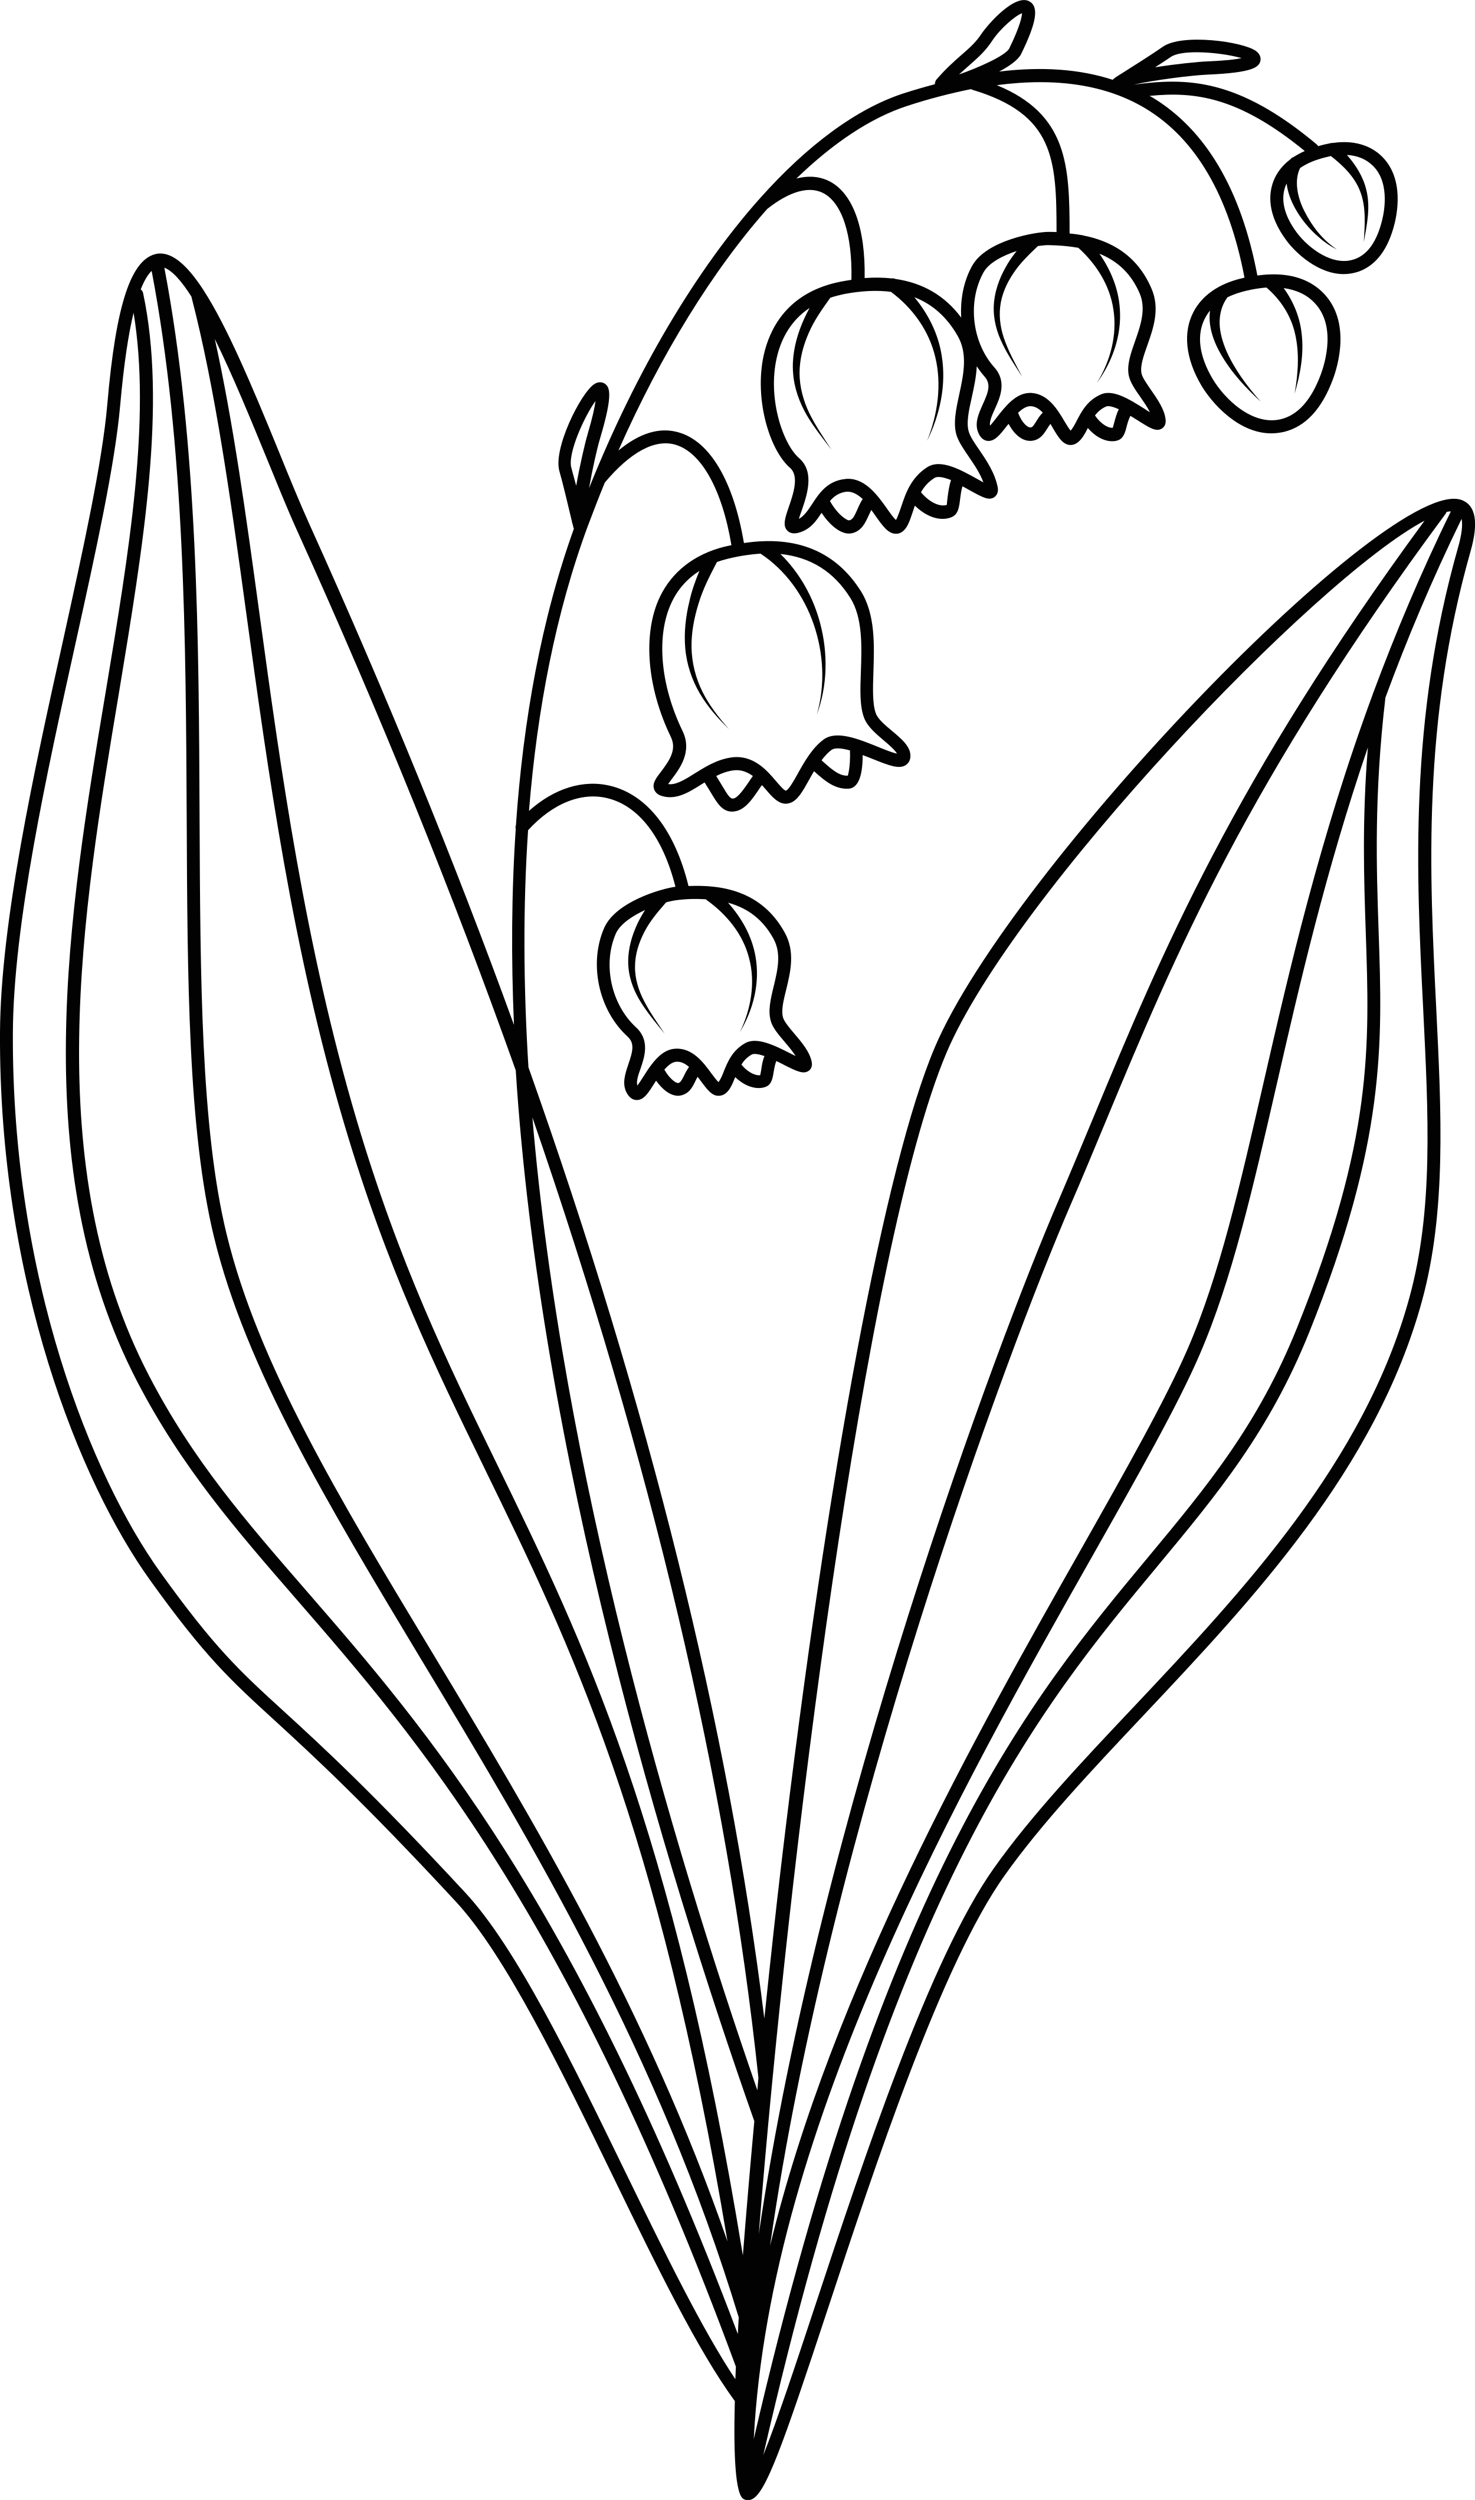 <?xml version="1.0" encoding="utf-8"?>
<!-- Generator: Adobe Illustrator 26.4.0, SVG Export Plug-In . SVG Version: 6.00 Build 0)  -->
<!DOCTYPE svg PUBLIC "-//W3C//DTD SVG 1.0//EN" "http://www.w3.org/TR/2001/REC-SVG-20010904/DTD/svg10.dtd">
<svg version="1.0" id="Laag_1" xmlns:x="http://ns.adobe.com/Extensibility/1.0/" xmlns:i="http://ns.adobe.com/AdobeIllustrator/10.0/" xmlns:graph="http://ns.adobe.com/Graphs/1.0/"
	 xmlns="http://www.w3.org/2000/svg" xmlns:xlink="http://www.w3.org/1999/xlink" x="0px" y="0px" width="82.48px"
	 height="139.72px" viewBox="0 0 82.48 139.72" enable-background="new 0 0 82.48 139.72" xml:space="preserve">
<path fill="#020203" d="M81.72,27.94c-4.01-1.41-25.21,20.61-29.45,30.6c-2.76,6.5-5.97,23.6-8.59,45.72
	c-0.26,2.19-0.59,5.21-0.94,8.55c-2.03-16.39-6.45-34.17-13.19-53.16c-0.28-4.52-0.31-8.97-0.02-13.25
	c1.36-1.49,2.97-2.15,4.44-1.79c1.76,0.43,3.1,2.19,3.8,4.95c-0.77,0.1-3.33,0.83-3.98,2.29c-0.88,1.99-0.32,4.6,1.29,6.07
	c0.43,0.39,0.3,0.84,0.06,1.55c-0.18,0.54-0.37,1.09-0.1,1.6c0.14,0.26,0.32,0.4,0.55,0.41c0.01,0,0.02,0,0.02,0
	c0.4,0,0.65-0.41,0.98-0.93c0.03-0.05,0.06-0.1,0.1-0.15c0.37,0.52,0.81,0.84,1.22,0.84c0.04,0,0.09,0,0.13-0.01
	c0.49-0.09,0.68-0.47,0.83-0.78c0.04-0.09,0.09-0.18,0.14-0.27c0.06,0.08,0.12,0.16,0.18,0.24c0.33,0.44,0.62,0.85,1.01,0.82
	c0.22,0,0.41-0.12,0.57-0.34c0.15-0.21,0.24-0.45,0.34-0.7c0.41,0.39,0.88,0.61,1.31,0.61c0.14,0,0.28-0.02,0.4-0.07
	c0.34-0.13,0.39-0.51,0.45-0.87c0.03-0.19,0.07-0.39,0.14-0.57c0.16,0.08,0.32,0.15,0.44,0.22c0.7,0.35,1.08,0.54,1.38,0.32
	c0.07-0.05,0.22-0.2,0.16-0.49c-0.11-0.57-0.57-1.11-0.98-1.59c-0.27-0.32-0.55-0.65-0.62-0.88c-0.12-0.39,0.02-0.96,0.17-1.56
	c0.24-0.99,0.52-2.12-0.08-3.2c-1.3-2.36-3.56-2.68-5.38-2.6c-0.76-3.11-2.31-5.1-4.37-5.6c-1.52-0.37-3.14,0.14-4.55,1.4
	c0.46-5.7,1.5-11.08,3.29-15.92c0.31-0.82,0.62-1.63,0.95-2.43c1.43-1.7,2.79-2.44,3.93-2.12c1.46,0.41,2.63,2.5,3.15,5.62
	c-0.12,0.03-0.25,0.05-0.37,0.08c-1.7,0.42-2.96,1.4-3.64,2.83c-0.96,2.04-0.72,5.03,0.62,7.8c0,0,0,0,0,0
	c0.34,0.7-0.05,1.29-0.54,1.94c-0.28,0.36-0.5,0.65-0.4,0.97c0.04,0.12,0.13,0.29,0.39,0.38c0.81,0.28,1.55-0.18,2.26-0.63
	c0.06-0.04,0.12-0.07,0.18-0.11c0.13,0.2,0.24,0.39,0.34,0.55c0.36,0.6,0.64,1.08,1.2,1.08c0.04,0,0.08,0,0.12-0.01
	c0.6-0.07,1.01-0.69,1.41-1.28c0.04-0.07,0.09-0.13,0.14-0.19c0.07,0.08,0.15,0.17,0.22,0.25c0.33,0.39,0.68,0.79,1.11,0.79
	c0.08,0,0.17-0.02,0.26-0.05c0.41-0.15,0.69-0.65,1.04-1.28c0.09-0.16,0.18-0.33,0.28-0.49c0.61,0.56,1.15,0.98,1.83,0.98
	c0.03,0,0.05,0,0.08,0c0.54-0.02,0.81-0.66,0.81-1.88c0.19,0.07,0.38,0.15,0.54,0.21c0.9,0.36,1.49,0.6,1.87,0.35
	c0.09-0.06,0.25-0.2,0.26-0.49c0.02-0.54-0.49-0.97-1.03-1.42c-0.37-0.31-0.79-0.66-0.9-0.97c-0.2-0.52-0.17-1.4-0.14-2.32
	c0.05-1.52,0.11-3.23-0.7-4.52c-1.41-2.23-3.6-3.13-6.54-2.69c-0.58-3.45-1.9-5.7-3.67-6.19c-1.06-0.3-2.18,0.05-3.35,1.02
	c2.41-5.44,5.3-10.09,8.32-13.5c0,0,0,0,0,0c0.87-0.69,2.12-1.4,3.13-0.89c1.06,0.54,1.64,2.35,1.58,4.85
	c-0.19,0.03-0.39,0.06-0.59,0.1c-2.81,0.55-3.86,2.39-4.25,3.85c-0.66,2.47,0.2,5.51,1.41,6.56c0.52,0.46,0.18,1.45-0.07,2.18
	c-0.21,0.61-0.36,1.05-0.08,1.33c0.25,0.25,0.62,0.12,0.74,0.08c0.56-0.19,0.88-0.63,1.17-1.08c0.43,0.65,1.01,1.16,1.53,1.16
	c0.06,0,0.12-0.01,0.18-0.02c0.54-0.13,0.74-0.59,0.93-1c0.05-0.1,0.09-0.2,0.14-0.3c0.09,0.12,0.17,0.23,0.25,0.35
	c0.39,0.55,0.7,0.98,1.12,0.98c0.02,0,0.04,0,0.07,0c0.41-0.04,0.6-0.48,0.66-0.62c0.09-0.2,0.16-0.43,0.24-0.66
	c0.03-0.1,0.06-0.19,0.1-0.29c0.53,0.52,1.09,0.74,1.55,0.74c0.2,0,0.38-0.04,0.53-0.11c0.35-0.16,0.4-0.58,0.45-1.01
	c0.03-0.23,0.06-0.48,0.13-0.7c0.15,0.08,0.3,0.16,0.42,0.23c0.69,0.38,1.06,0.59,1.37,0.37c0.09-0.07,0.24-0.23,0.18-0.55
	c-0.16-0.81-0.63-1.5-1.04-2.1c-0.25-0.36-0.48-0.7-0.57-0.98c-0.16-0.49-0.01-1.19,0.16-1.94c0.12-0.55,0.25-1.14,0.28-1.74
	c0.13,0.2,0.27,0.39,0.43,0.57c0.38,0.43,0.22,0.87-0.09,1.55c-0.23,0.52-0.48,1.05-0.26,1.58c0.11,0.28,0.28,0.43,0.5,0.47
	c0.41,0.05,0.71-0.33,1.09-0.82c0.03-0.04,0.07-0.09,0.11-0.13c0.32,0.6,0.75,0.95,1.2,0.95c0.02,0,0.04,0,0.06,0
	c0.5-0.04,0.71-0.39,0.89-0.67c0.06-0.1,0.12-0.19,0.19-0.28c0.05,0.09,0.1,0.17,0.15,0.26c0.28,0.47,0.52,0.88,0.93,0.92
	c0.02,0,0.04,0,0.05,0c0.2,0,0.38-0.1,0.55-0.29c0.17-0.19,0.29-0.42,0.41-0.66c0.4,0.47,0.9,0.74,1.36,0.74
	c0.1,0,0.2-0.01,0.29-0.04c0.35-0.1,0.44-0.46,0.53-0.82c0.05-0.19,0.11-0.38,0.2-0.56c0.15,0.09,0.3,0.19,0.42,0.26
	c0.66,0.42,1.02,0.65,1.34,0.45c0.07-0.04,0.24-0.18,0.21-0.48c-0.05-0.58-0.46-1.16-0.82-1.68c-0.24-0.35-0.49-0.7-0.53-0.93
	c-0.08-0.4,0.11-0.95,0.32-1.54c0.34-0.96,0.73-2.06,0.24-3.19c-0.82-1.92-2.34-2.68-3.82-2.97c-0.05-0.02-0.11-0.03-0.16-0.03
	c-0.2-0.04-0.4-0.06-0.6-0.08c0-3.82-0.11-6.66-4.07-8.29c3.35-0.44,6.13-0.01,8.31,1.3c2.81,1.69,4.67,4.87,5.54,9.46
	c-0.73,0.16-2.14,0.57-2.85,1.91c-0.6,1.14-0.45,2.6,0.43,4.1c0.59,1,2.08,2.69,3.92,2.69c0.23,0,0.46-0.03,0.7-0.08
	c1.21-0.29,2.13-1.28,2.75-2.96c0.27-0.72,1.01-3.19-0.52-4.78c-0.73-0.76-1.78-1.12-3.06-1.06c-0.02,0-0.03,0-0.05,0
	c-0.19,0.01-0.39,0.03-0.6,0.06c-0.91-4.81-2.89-8.16-5.88-9.96c-0.05-0.03-0.1-0.05-0.15-0.08c2.53-0.25,4.96,0.04,8.68,3.08
	c-0.2,0.09-0.41,0.2-0.63,0.34c-0.07,0.02-0.12,0.06-0.17,0.12c-0.38,0.29-0.74,0.68-0.95,1.22c-0.27,0.71-0.37,1.86,0.74,3.34
	c0.54,0.72,1.79,1.86,3.19,1.86c0.28,0,0.57-0.05,0.86-0.15c0.97-0.36,1.64-1.27,1.99-2.7c0.19-0.79,0.49-2.75-0.9-3.89
	c-0.49-0.4-1.31-0.77-2.56-0.59c-0.05,0-0.11,0-0.16,0.02c-0.21,0.04-0.43,0.09-0.66,0.16c-0.02-0.03-0.04-0.06-0.07-0.09
	c-4.45-3.73-7.29-3.74-10.24-3.35c1.06-0.24,3.17-0.52,4.15-0.56c2.52-0.11,2.82-0.42,2.92-0.73c0.03-0.1,0.07-0.36-0.24-0.59
	c-0.73-0.53-4.13-0.99-5.2-0.24c-0.63,0.44-1.65,1.08-2.25,1.46c-0.19,0.12-0.34,0.21-0.45,0.29c-0.01,0-0.01,0.01-0.01,0.01l0,0
	c-0.04,0.03-0.07,0.06-0.1,0.09C60.38,3.86,58.26,3.71,55.87,4c0.59-0.31,1.07-0.66,1.23-0.98c0.87-1.78,1-2.63,0.47-2.94
	c-0.81-0.46-2.32,1.27-2.68,1.8c-0.33,0.5-0.69,0.81-1.15,1.21c-0.4,0.35-0.85,0.75-1.37,1.35c-0.06,0.07-0.09,0.17-0.1,0.27
	c-0.57,0.15-1.16,0.32-1.75,0.51c-2.64,0.86-5.39,2.91-8.03,5.87c0,0,0,0,0,0c0,0,0,0,0,0c-3.55,3.98-6.91,9.61-9.55,16.19
	c0.18-1.03,0.44-2.2,0.63-2.83c0.72-2.42,0.52-2.81,0.26-3c-0.09-0.06-0.32-0.18-0.63,0.04c-0.74,0.52-2.28,3.58-1.92,4.84
	c0.21,0.73,0.48,1.9,0.65,2.6c0.05,0.22,0.09,0.39,0.13,0.52c0,0.01,0,0.01,0,0.02l0,0c0.01,0.03,0.02,0.05,0.03,0.08
	c-1.81,5.04-2.83,10.65-3.24,16.57c-0.03,0.07-0.03,0.14-0.01,0.2c-0.24,3.56-0.26,7.23-0.1,10.96c-3.3-9.08-7.12-18.43-11.46-28.03
	c-0.51-1.13-1.09-2.54-1.69-4.02c-1.57-3.85-2.93-7.03-4.19-8.98c-0.02-0.03-0.03-0.06-0.05-0.08c-0.9-1.37-1.74-2.11-2.56-1.99
	C7.33,14.43,6.48,17.01,6,22.6c-0.28,3.24-1.34,8.04-2.46,13.13C1.89,43.16,0.03,51.6,0,57.72c-0.07,13.87,4.47,25.14,8.39,30.59
	c3.08,4.29,4.48,5.57,7.01,7.88c2.07,1.9,4.91,4.5,10.1,10.1c2.76,2.98,5.83,9.28,8.79,15.37c2.43,5,4.73,9.71,6.8,12.53
	c-0.08,3.11,0.04,5.21,0.48,5.47c0.08,0.05,0.16,0.07,0.25,0.07c0.06,0,0.13-0.01,0.2-0.04c0.79-0.3,1.74-2.99,4.25-10.59
	c2.69-8.15,6.38-19.32,9.89-24.26c2.07-2.92,4.85-5.86,7.78-8.97c6.1-6.47,13.02-13.8,15.58-23.18c1.36-4.98,1.08-10.52,0.79-16.37
	c-0.37-7.48-0.8-15.95,1.93-25.54C82.69,29.18,82.52,28.23,81.72,27.94z M37.92,60.53c-0.1,0.01-0.45-0.19-0.77-0.75
	c0.21-0.24,0.44-0.43,0.67-0.44c0.26-0.02,0.49,0.1,0.71,0.29c-0.13,0.18-0.22,0.36-0.29,0.51C38.09,60.43,38.03,60.51,37.92,60.53z
	 M42.57,59.77c-0.02,0.11-0.04,0.24-0.06,0.32c-0.23,0.04-0.66-0.12-1.05-0.59c0.13-0.22,0.31-0.41,0.57-0.56
	c0.14-0.08,0.41-0.02,0.72,0.08C42.64,59.28,42.6,59.54,42.57,59.77z M39.48,50.26c0.01,0.01,0.01,0.02,0.02,0.03
	c1.12,0.8,2.05,1.91,2.39,3.27c0.36,1.35,0.11,2.84-0.52,4.13c0.74-1.23,1.14-2.73,0.88-4.21c-0.19-1.14-0.77-2.17-1.54-3.03
	c1.14,0.31,1.97,0.97,2.54,2.01c0.46,0.83,0.23,1.77,0.01,2.68c-0.17,0.7-0.33,1.37-0.15,1.95c0.11,0.37,0.43,0.74,0.76,1.13
	c0.22,0.26,0.45,0.53,0.62,0.8c-0.1-0.05-0.21-0.1-0.3-0.15c-0.87-0.44-1.87-0.94-2.52-0.57c-0.73,0.41-0.99,1.07-1.2,1.59
	c-0.08,0.21-0.16,0.4-0.29,0.59c-0.11-0.1-0.28-0.33-0.4-0.49c-0.44-0.6-1.05-1.43-2-1.38c-0.56,0.02-0.99,0.42-1.34,0.88
	c0,0,0,0.01-0.01,0.01c-0.17,0.22-0.32,0.46-0.46,0.68c-0.1,0.16-0.23,0.36-0.33,0.49c-0.07-0.24,0.05-0.59,0.18-0.95
	c0.23-0.67,0.53-1.59-0.26-2.31c-1.39-1.28-1.87-3.53-1.12-5.24c0.24-0.53,0.92-0.98,1.63-1.31c-0.2,0.32-0.39,0.65-0.53,1
	c-0.29,0.68-0.46,1.43-0.4,2.18c0.06,0.75,0.35,1.44,0.74,2.04c0.39,0.61,0.85,1.15,1.29,1.7c-0.39-0.59-0.81-1.17-1.13-1.79
	c-0.33-0.62-0.54-1.3-0.53-1.97c0-0.68,0.21-1.33,0.52-1.93c0.31-0.61,0.76-1.13,1.21-1.65l0.01-0.01c0.26-0.07,0.48-0.11,0.65-0.13
	C38.49,50.23,39,50.23,39.48,50.26z M41,44.63c-0.17,0.02-0.3-0.18-0.62-0.72c-0.1-0.16-0.21-0.34-0.33-0.54
	c0.29-0.15,0.6-0.26,0.92-0.31c0.45-0.07,0.81,0.08,1.13,0.31c-0.07,0.1-0.14,0.19-0.2,0.29C41.61,44.08,41.26,44.6,41,44.63z
	 M47.41,43.35c-0.44,0.02-0.82-0.26-1.47-0.86c0.17-0.22,0.35-0.43,0.56-0.58c0.2-0.14,0.59-0.09,1.03,0.03
	C47.56,42.94,47.41,43.31,47.41,43.35z M47.55,33.42c0.69,1.09,0.64,2.69,0.59,4.1c-0.04,1.04-0.07,1.95,0.18,2.6
	c0.18,0.48,0.65,0.88,1.11,1.27c0.25,0.21,0.61,0.52,0.73,0.73c-0.26-0.05-0.75-0.25-1.09-0.39c-1.07-0.43-2.28-0.92-3-0.41
	c-0.65,0.47-1.1,1.27-1.46,1.92c-0.21,0.38-0.5,0.89-0.66,0.95c-0.1,0-0.39-0.34-0.56-0.54c-0.46-0.54-1.14-1.34-2.2-1.34
	c-0.11,0-0.22,0.01-0.34,0.03c-0.78,0.12-1.43,0.53-2.01,0.89c-0.63,0.4-1.07,0.65-1.48,0.59c0.06-0.08,0.13-0.18,0.19-0.26
	c0.44-0.58,1.18-1.54,0.62-2.7v0c-1.25-2.58-1.49-5.33-0.62-7.18c0.35-0.75,0.88-1.34,1.56-1.77c-0.23,0.55-0.43,1.11-0.56,1.7
	c-0.21,0.86-0.31,1.76-0.23,2.64c0.08,0.89,0.37,1.75,0.81,2.5c0.44,0.76,1.03,1.41,1.64,2.01c-0.57-0.65-1.11-1.33-1.49-2.1
	c-0.38-0.77-0.59-1.6-0.61-2.44c-0.02-0.84,0.14-1.67,0.39-2.48c0.24-0.81,0.63-1.56,1.02-2.31l0.01-0.02
	c0.19-0.07,0.39-0.13,0.6-0.18c0.65-0.16,1.26-0.25,1.84-0.29c0,0,0,0,0.01,0.01c1.38,0.91,2.41,2.34,2.96,3.94
	c0.55,1.6,0.66,3.39,0.17,5.06c0.61-1.63,0.64-3.46,0.18-5.16c-0.38-1.42-1.13-2.77-2.21-3.83C45.34,31.14,46.63,31.95,47.55,33.42z
	 M73.86,20.92c-0.53,1.43-1.28,2.28-2.24,2.51c-1.6,0.38-3.16-1.15-3.82-2.27c-0.76-1.29-0.9-2.47-0.41-3.39
	c0.08-0.15,0.17-0.29,0.27-0.41c-0.03,0.25-0.03,0.5,0,0.75c0.08,0.62,0.32,1.18,0.61,1.69c0.59,1.02,1.38,1.87,2.23,2.65
	c-0.76-0.86-1.45-1.78-1.91-2.81c-0.22-0.51-0.38-1.05-0.39-1.57c-0.01-0.53,0.13-1.03,0.42-1.43c0-0.01,0.01-0.01,0.01-0.02
	c0.52-0.26,1.05-0.37,1.33-0.43l0,0l-0.02-0.09c0,0,0,0,0,0l0.02,0.09c0.3-0.06,0.59-0.1,0.86-0.12c0.78,0.67,1.37,1.56,1.6,2.59
	c0.25,1.08,0.17,2.23-0.03,3.35c0.32-1.09,0.54-2.24,0.39-3.41c-0.1-0.89-0.46-1.76-1-2.5c0.7,0.1,1.28,0.36,1.71,0.81
	C74.74,18.18,74.09,20.3,73.86,20.92z M77.29,12.29c-0.29,1.19-0.8,1.93-1.53,2.19c-1.23,0.45-2.6-0.63-3.23-1.46
	c-0.72-0.96-0.94-1.87-0.64-2.64c0.02-0.04,0.04-0.08,0.06-0.12c0.01,0.12,0.03,0.23,0.06,0.35c0.12,0.51,0.35,0.96,0.62,1.38
	c0.27,0.41,0.59,0.79,0.95,1.12c0.36,0.33,0.75,0.63,1.18,0.83c-0.81-0.53-1.4-1.31-1.82-2.14c-0.4-0.78-0.58-1.72-0.24-2.41
	c0.41-0.28,0.84-0.43,1.07-0.5l0,0l-0.1-0.3c0,0,0,0,0,0l0.1,0.3c0.22-0.07,0.44-0.12,0.65-0.17c0.69,0.54,1.33,1.16,1.64,1.98
	c0.34,0.87,0.26,1.87,0.2,2.83c0.17-0.94,0.39-1.93,0.14-2.93c-0.18-0.74-0.59-1.38-1.08-1.94c0.52,0.03,0.96,0.19,1.31,0.48
	C77.74,10.03,77.42,11.77,77.29,12.29z M65.46,3.19c0.28-0.2,0.84-0.27,1.46-0.27c0.9,0,1.94,0.16,2.51,0.33
	c-0.33,0.07-0.9,0.14-1.9,0.18c-0.53,0.02-1.8,0.15-2.94,0.33C64.91,3.56,65.21,3.36,65.46,3.19z M63.16,4.78
	C63.16,4.78,63.16,4.78,63.16,4.78C63.15,4.78,63.15,4.78,63.16,4.78C63.15,4.78,63.16,4.78,63.16,4.78z M54.21,3.64
	c0.48-0.42,0.89-0.78,1.27-1.36c0.48-0.72,1.32-1.42,1.67-1.54c-0.01,0.19-0.1,0.71-0.71,1.96c-0.2,0.41-1.75,1.09-2.81,1.46
	C53.84,3.97,54.03,3.8,54.21,3.64z M47.5,29.08c-0.13,0.03-0.66-0.31-1.09-1.08c0.23-0.27,0.51-0.47,0.93-0.52
	c0.32-0.02,0.62,0.15,0.9,0.41c-0.13,0.2-0.22,0.4-0.3,0.59C47.78,28.84,47.68,29.04,47.5,29.08z M52.99,27.77
	c-0.02,0.18-0.05,0.42-0.04,0.44c-0.26,0.12-0.88-0.01-1.45-0.7c0.17-0.3,0.4-0.57,0.74-0.79c0.2-0.13,0.55-0.04,0.94,0.11
	C53.07,27.16,53.03,27.49,52.99,27.77z M54.17,25.52c0.3,0.44,0.63,0.92,0.82,1.44c-0.12-0.07-0.26-0.14-0.38-0.21
	c-0.9-0.5-2.01-1.12-2.76-0.64c-0.92,0.59-1.21,1.48-1.45,2.19c-0.07,0.21-0.14,0.41-0.22,0.6c-0.03,0.08-0.06,0.13-0.08,0.16
	c-0.13-0.11-0.36-0.43-0.51-0.65c-0.5-0.7-1.18-1.65-2.16-1.65c-0.05,0-0.11,0-0.16,0.01c-1.01,0.1-1.48,0.82-1.85,1.39
	c-0.24,0.36-0.45,0.68-0.75,0.84c0.04-0.14,0.1-0.3,0.15-0.44c0.3-0.87,0.76-2.18-0.14-2.96c-0.91-0.79-1.83-3.46-1.19-5.83
	c0.23-0.85,0.72-1.85,1.78-2.56c-0.21,0.39-0.4,0.79-0.55,1.21c-0.28,0.78-0.44,1.62-0.37,2.44c0.06,0.83,0.35,1.62,0.75,2.32
	c0.41,0.7,0.91,1.32,1.4,1.96c-0.44-0.67-0.89-1.33-1.24-2.04c-0.34-0.71-0.55-1.48-0.55-2.25c0-0.77,0.2-1.53,0.51-2.23
	c0.3-0.71,0.76-1.35,1.21-1.98c0.23-0.08,0.48-0.14,0.74-0.2c0.99-0.19,1.86-0.23,2.65-0.13c1.2,0.89,2.13,2.16,2.48,3.65
	c0.37,1.53,0.14,3.19-0.46,4.68c0.71-1.44,1.09-3.1,0.82-4.75c-0.18-1.2-0.74-2.33-1.53-3.28c1.01,0.39,1.82,1.11,2.42,2.16
	c0.58,1.01,0.33,2.16,0.09,3.27c-0.18,0.84-0.36,1.64-0.14,2.32C53.63,24.73,53.89,25.11,54.17,25.52z M57.94,23.56
	c-0.17,0.27-0.21,0.32-0.32,0.33c0,0-0.01,0-0.01,0c-0.13,0-0.44-0.2-0.68-0.82c0.23-0.22,0.47-0.38,0.71-0.37
	c0.26,0.01,0.48,0.16,0.67,0.36C58.14,23.23,58.03,23.41,57.94,23.56z M62.31,23.6c-0.03,0.1-0.06,0.24-0.09,0.31
	c-0.23,0.02-0.64-0.18-0.99-0.69c0.16-0.21,0.35-0.38,0.62-0.5c0.15-0.06,0.41,0.02,0.71,0.15C62.44,23.12,62.37,23.38,62.31,23.6z
	 M63.73,16.4c0.37,0.87,0.05,1.79-0.26,2.67c-0.24,0.68-0.47,1.33-0.35,1.92c0.08,0.38,0.35,0.78,0.65,1.2
	c0.19,0.28,0.4,0.57,0.53,0.85c-0.1-0.06-0.2-0.12-0.28-0.18c-0.83-0.52-1.76-1.12-2.45-0.82c-0.77,0.33-1.09,0.96-1.36,1.47
	c-0.1,0.2-0.2,0.39-0.34,0.56c-0.1-0.11-0.24-0.35-0.35-0.53c-0.38-0.64-0.9-1.52-1.85-1.58c-0.02,0-0.05,0-0.07,0
	c-0.8,0-1.39,0.76-1.87,1.38c-0.12,0.15-0.26,0.34-0.37,0.45c-0.04-0.24,0.11-0.58,0.27-0.93c0.29-0.64,0.69-1.53-0.03-2.33
	c-1.26-1.41-1.51-3.7-0.59-5.33c0.3-0.52,1.07-0.92,1.84-1.17c-0.24,0.3-0.46,0.61-0.64,0.95c-0.36,0.65-0.61,1.38-0.64,2.12
	c-0.03,0.75,0.17,1.48,0.49,2.12c0.31,0.65,0.72,1.24,1.1,1.84c-0.33-0.63-0.68-1.25-0.93-1.91c-0.26-0.65-0.38-1.35-0.3-2.02
	c0.08-0.67,0.36-1.3,0.74-1.86c0.37-0.57,0.88-1.05,1.37-1.52l0,0c0.22-0.03,0.42-0.05,0.57-0.05c0.01,0,0.01,0,0.02,0
	c0.62,0.01,1.16,0.06,1.67,0.15c1,0.9,1.76,2.09,1.96,3.45c0.22,1.4-0.16,2.88-0.93,4.11c0.86-1.17,1.4-2.64,1.29-4.15
	c-0.07-1.11-0.5-2.16-1.14-3.08C62.54,14.61,63.27,15.33,63.73,16.4z M50.73,5.92c1.25-0.41,2.44-0.71,3.57-0.94
	c0.03,0.02,0.05,0.03,0.08,0.04c4.57,1.37,4.7,3.87,4.7,7.95c-0.15-0.01-0.31-0.01-0.45-0.01c0,0-0.01,0-0.01,0
	c-0.7,0-3.44,0.46-4.25,1.88c-0.49,0.87-0.68,1.9-0.62,2.91c-0.91-1.22-2.14-1.94-3.68-2.16c-0.06-0.03-0.13-0.04-0.2-0.03
	c-0.48-0.05-0.98-0.06-1.52-0.02c0.05-2.77-0.65-4.74-1.97-5.41c-0.43-0.22-1.05-0.36-1.85-0.15C46.6,7.98,48.7,6.58,50.73,5.92z
	 M31.95,26.15c-0.23-0.8,0.75-2.92,1.35-3.74c-0.04,0.33-0.16,0.9-0.44,1.85c-0.15,0.51-0.44,1.75-0.64,2.89
	C32.12,26.79,32.03,26.44,31.95,26.15z M76.37,52.06c0.22,6.48,0.4,11.6-3.83,22.12c-2.19,5.45-5.04,8.88-8.34,12.85
	c-6.59,7.92-14.74,17.74-22.05,49.28c0.9-17.52,11.72-36.61,18.95-49.37c2.55-4.51,4.76-8.4,5.99-11.25
	c1.8-4.17,2.95-9.2,4.29-15.03c1.27-5.54,2.73-11.93,5.11-18.89C76.16,45.88,76.27,49.14,76.37,52.06z M76.81,38.67
	c-0.02,0.03-0.03,0.07-0.04,0.11c-2.98,8.07-4.67,15.43-6.11,21.71c-1.33,5.79-2.47,10.8-4.25,14.9c-1.22,2.81-3.41,6.69-5.95,11.18
	c-5.81,10.25-13.92,24.58-17.4,38.95c3.33-23.28,13.26-49.97,16.8-58.17c0.67-1.54,1.31-3.09,1.96-4.65
	c3.88-9.33,7.89-18.97,19.02-33.99c0.02-0.03,0.03-0.06,0.05-0.1c0.08-0.02,0.17-0.03,0.24-0.03
	C79.43,32.05,78.02,35.42,76.81,38.67z M52.93,58.83c3.76-8.84,20.61-26.5,26.73-29.73C68.93,43.72,64.97,53.23,61.15,62.43
	c-0.65,1.56-1.29,3.1-1.95,4.64c-3.52,8.16-13.35,34.56-16.77,57.79C44.01,104.83,48.35,69.62,52.93,58.83z M42.41,116.13
	C42.41,116.13,42.41,116.13,42.41,116.13c-0.02,0.23-0.04,0.46-0.06,0.69c-4.85-14-10.92-34.68-12.58-54.37
	C36.41,81.67,40.66,99.64,42.41,116.13z M16.58,29.58c4.7,10.38,8.78,20.47,12.26,30.24c1.36,21.27,8.18,44.08,13.34,58.73
	c-0.23,2.52-0.45,5.08-0.64,7.5c-3.93-24.07-8.91-34.29-13.73-44.18c-2.82-5.78-5.48-11.24-7.86-19.25
	c-2.89-9.75-4.25-19.61-5.44-28.31c-0.75-5.49-1.47-10.72-2.5-15.37c1.02,2.07,2.04,4.57,2.87,6.59
	C15.49,27.02,16.06,28.43,16.58,29.58z M10.7,16.57c1.35,5.2,2.2,11.34,3.09,17.84c1.2,8.72,2.55,18.61,5.46,28.41
	c2.39,8.07,5.07,13.55,7.9,19.36c4.74,9.72,9.64,19.76,13.53,43.09c-4.49-12.95-10.86-23.53-16.54-32.96
	c-5.22-8.65-9.72-16.13-11.47-23.34c-1.44-5.91-1.47-14.35-1.51-23.29c-0.04-9.77-0.09-20.84-1.97-30.72
	C9.64,15.13,10.16,15.72,10.7,16.57z M8.48,15.14c1.87,9.8,1.91,20.82,1.96,30.55c0.04,8.98,0.07,17.46,1.53,23.46
	c1.78,7.31,6.31,14.83,11.55,23.54c6.25,10.36,13.32,22.1,17.79,36.83c-0.02,0.31-0.04,0.63-0.05,0.93
	c-9.18-24.33-17.43-33.83-24.09-41.5c-3.43-3.95-6.4-7.36-8.84-12.07c-6.1-11.73-3.75-25.76-1.68-38.15
	C8.02,30.44,9.33,22.6,8,16.37c-0.02-0.08-0.07-0.15-0.13-0.2C8.08,15.64,8.29,15.32,8.48,15.14z M34.94,121.33
	c-2.99-6.14-6.07-12.48-8.91-15.54c-5.21-5.62-8.06-8.23-10.15-10.14c-2.5-2.28-3.87-3.54-6.91-7.77
	c-3.85-5.36-8.32-16.47-8.25-30.16c0.03-6.05,1.88-14.44,3.52-21.84c1.13-5.11,2.19-9.93,2.48-13.22c0.21-2.37,0.47-4.03,0.75-5.18
	c0.98,5.94-0.25,13.33-1.55,21.13c-2.09,12.49-4.45,26.65,1.75,38.6c2.49,4.78,5.48,8.23,8.94,12.21
	c6.76,7.78,15.17,17.47,24.54,42.85c-0.01,0.23-0.02,0.47-0.03,0.7C39.24,130.15,37.15,125.86,34.94,121.33z M81.54,30.57
	c-2.76,9.7-2.34,18.24-1.96,25.77c0.3,6.05,0.57,11.28-0.76,16.15c-2.51,9.21-9.36,16.47-15.4,22.88c-2.96,3.13-5.75,6.09-7.85,9.05
	c-3.57,5.03-7.28,16.26-9.99,24.45c-1.05,3.17-2.12,6.41-2.9,8.35c7.31-31.95,15.48-41.8,22.07-49.72
	c3.34-4.02,6.22-7.49,8.46-13.04c4.28-10.66,4.1-16.11,3.88-22.42c-0.12-3.55-0.26-7.57,0.38-13.05c1.19-3.23,2.59-6.57,4.26-9.99
	C81.8,29.33,81.74,29.87,81.54,30.57z"/>
</svg>
